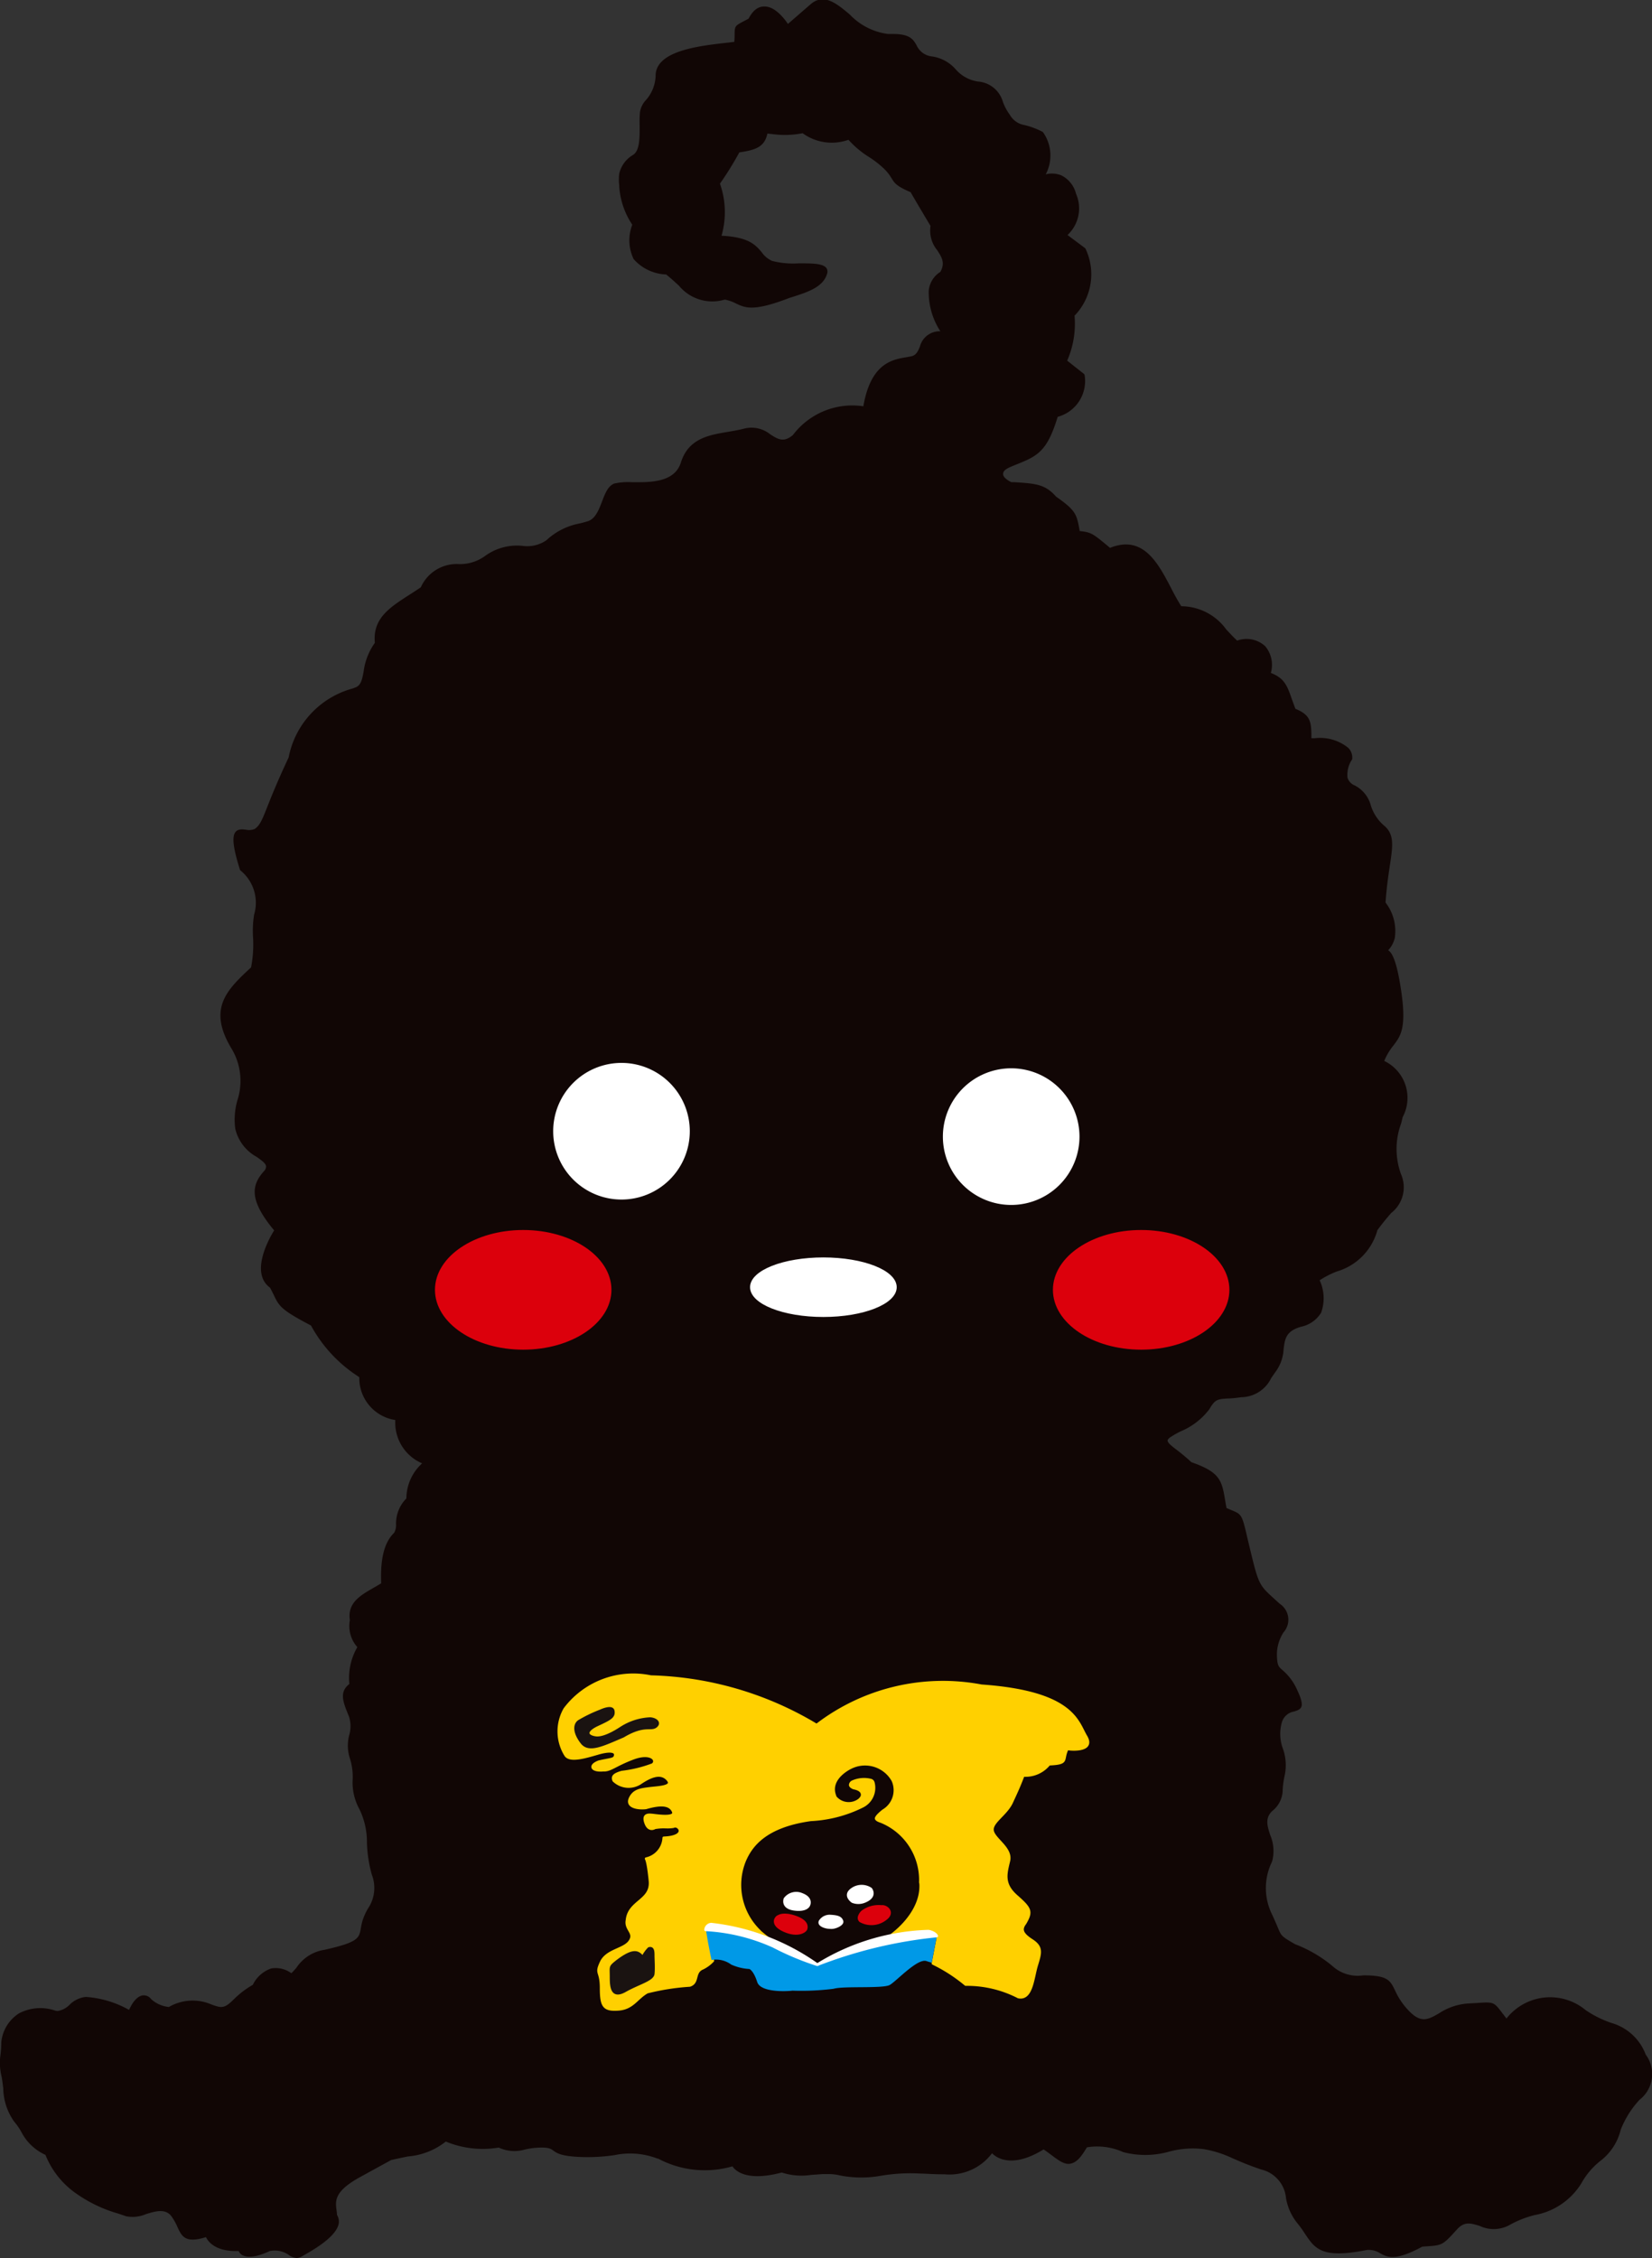 <svg xmlns="http://www.w3.org/2000/svg" width="29.412" height="40.193"><rect width="100%" height="100%" fill="#333333" stroke="none"/><defs><clipPath id="a"><path data-name="長方形 23454" fill="none" d="M0 0h29.412v40.193H0z"/></clipPath></defs><g clip-path="url(#a)"><path data-name="パス 4324" d="M29.3 36.568a.922.922 0 0 0-.607-.562 1.885 1.885 0 0 1-.463-.23.988.988 0 0 0-1.409.15c-.024-.031-.045-.06-.065-.084-.157-.21-.162-.213-.447-.193l-.189.011a1.067 1.067 0 0 0-.5.174c-.193.111-.323.185-.546-.055a1.26 1.26 0 0 1-.237-.353c-.087-.179-.13-.268-.563-.268a.67.67 0 0 1-.555-.169 2.341 2.341 0 0 0-.663-.386c-.242-.141-.243-.144-.305-.295-.023-.053-.053-.125-.1-.227a1.059 1.059 0 0 1-.009-.936l.011-.031a.724.724 0 0 0-.039-.455c-.051-.158-.095-.295.033-.423a.483.483 0 0 0 .19-.387 1.59 1.59 0 0 1 .039-.266.88.88 0 0 0-.035-.459.748.748 0 0 1-.021-.462.273.273 0 0 1 .22-.2c.055-.018.108-.034.129-.083s0-.146-.072-.295a.977.977 0 0 0-.263-.358c-.07-.06-.1-.083-.1-.3a.732.732 0 0 1 .118-.373.339.339 0 0 0-.07-.51l-.092-.084c-.271-.246-.282-.256-.433-.883l-.044-.183c-.1-.43-.1-.439-.291-.516l-.086-.037-.019-.109c-.063-.381-.087-.525-.605-.706-.1-.093-.19-.164-.26-.219-.1-.074-.164-.129-.164-.165 0-.015.012-.031.036-.052a1.612 1.612 0 0 1 .2-.115 1.23 1.23 0 0 0 .509-.395c.1-.173.144-.176.319-.188.065 0 .145-.009.25-.023a.6.6 0 0 0 .531-.342l.1-.143a.739.739 0 0 0 .12-.37c.023-.181.039-.323.314-.4a.546.546 0 0 0 .354-.249.758.758 0 0 0-.026-.577 1.585 1.585 0 0 1 .309-.158 1.055 1.055 0 0 0 .719-.734c.094-.129.178-.227.245-.305a.58.58 0 0 0 .176-.69 1.306 1.306 0 0 1 0-.9c.01-.036.019-.074.029-.117a.728.728 0 0 0-.328-1 1.072 1.072 0 0 1 .161-.272c.133-.174.238-.313.14-.98-.064-.43-.139-.666-.231-.717a.5.5 0 0 0 .117-.217.826.826 0 0 0-.164-.633c.018-.266.05-.481.076-.652.055-.367.086-.57-.114-.728a.778.778 0 0 1-.223-.345.561.561 0 0 0-.285-.358.221.221 0 0 1-.131-.139.486.486 0 0 1 .084-.329v-.007a.246.246 0 0 0-.067-.192.794.794 0 0 0-.6-.175h-.06c0-.286-.008-.41-.285-.524l-.061-.166c-.084-.241-.13-.376-.376-.472a.517.517 0 0 0-.1-.475.489.489 0 0 0-.5-.1c-.074-.069-.135-.136-.195-.2a.993.993 0 0 0-.8-.412 3.924 3.924 0 0 1-.177-.316c-.236-.451-.5-.961-1.091-.723-.314-.262-.331-.275-.542-.3v-.012c-.052-.285-.064-.352-.419-.6-.193-.221-.363-.232-.739-.257h-.056c-.045-.02-.148-.08-.148-.144s.062-.1.178-.147l.024-.01c.406-.162.576-.229.77-.862a.659.659 0 0 0 .479-.745.028.028 0 0 0-.009-.017L19 6.419a1.642 1.642 0 0 0 .131-.8 1.06 1.06 0 0 0 .195-1.193l-.008-.01-.312-.233a.647.647 0 0 0 .152-.733.5.5 0 0 0-.263-.329.447.447 0 0 0-.277-.018.717.717 0 0 0-.047-.748.033.033 0 0 0-.011-.009 1.356 1.356 0 0 0-.329-.122.363.363 0 0 1-.25-.178.943.943 0 0 1-.124-.228.5.5 0 0 0-.448-.367.653.653 0 0 1-.394-.217.692.692 0 0 0-.417-.229.338.338 0 0 1-.28-.2c-.057-.1-.116-.2-.413-.2h-.094a1.141 1.141 0 0 1-.683-.348c-.239-.2-.464-.385-.7-.178l-.4.347c-.05-.076-.222-.31-.413-.31H13.6c-.106 0-.2.075-.272.216l-.081.043c-.158.083-.166.088-.168.229 0 .037 0 .082-.006.143-.036 0-.074.009-.115.012-.5.056-1.258.139-1.285.567a.686.686 0 0 1-.17.452.41.41 0 0 0-.109.216 1.98 1.98 0 0 0-.006.236c0 .214.006.456-.122.53a.523.523 0 0 0-.241.33.834.834 0 0 0 0 .209v.02a1.388 1.388 0 0 0 .232.681.771.771 0 0 0 .024.611.808.808 0 0 0 .579.274c.092.074.164.142.228.2a.77.77 0 0 0 .816.247.722.722 0 0 1 .2.07c.167.079.312.147.952-.1l.076-.024c.248-.08.529-.171.594-.409a.111.111 0 0 0-.014-.1c-.064-.082-.262-.082-.492-.082a1.517 1.517 0 0 1-.473-.043.442.442 0 0 1-.186-.155c-.107-.126-.227-.27-.715-.293a1.522 1.522 0 0 0-.028-.927 5.768 5.768 0 0 0 .345-.557c.3-.043.449-.1.5-.335l.116.013a1.631 1.631 0 0 0 .511-.019.881.881 0 0 0 .816.117 1.689 1.689 0 0 0 .355.3 1.755 1.755 0 0 1 .275.212.82.82 0 0 1 .138.174c.053.085.084.138.339.247.021.038.135.234.354.6a.548.548 0 0 0 .118.431c.079.121.148.226.057.387a.442.442 0 0 0-.207.339 1.271 1.271 0 0 0 .207.718.363.363 0 0 0-.364.272c-.034.082-.064.154-.154.174l-.088.016c-.253.043-.633.108-.765.873a1.326 1.326 0 0 0-1.254.512c-.166.14-.268.073-.4-.01a.532.532 0 0 0-.458-.107c-.093.025-.193.042-.291.059-.349.058-.709.118-.845.545-.1.324-.465.353-.769.353h-.1a1.106 1.106 0 0 0-.316.023c-.115.043-.165.178-.22.321s-.117.308-.253.35c-.047.015-.092.026-.136.038a1.184 1.184 0 0 0-.6.3.6.6 0 0 1-.43.1.966.966 0 0 0-.66.178.758.758 0 0 1-.466.147.7.7 0 0 0-.681.413q-.106.072-.206.135c-.352.226-.654.422-.612.853a1.121 1.121 0 0 0-.2.513c-.028.143-.047.245-.147.282l-.048.018a1.583 1.583 0 0 0-1.14 1.227c-.188.4-.3.677-.373.861-.1.256-.141.352-.232.412a.26.26 0 0 1-.151.014c-.072-.01-.145-.015-.189.039-.068.082-.044.283.078.673l.006.01a.74.74 0 0 1 .246.789 1.824 1.824 0 0 0-.019.4 2.146 2.146 0 0 1-.035.539c-.432.4-.769.727-.362 1.422a1.116 1.116 0 0 1 .12.939 1.24 1.24 0 0 0-.039.513.772.772 0 0 0 .383.5c.085.061.159.113.165.165a.126.126 0 0 1-.04.091c-.221.248-.266.511.184 1.051-.069.11-.445.749-.073 1.02.027.049.047.091.065.127.095.2.127.265.664.546a2.5 2.5 0 0 0 .831.9l.029.021a.754.754 0 0 0 .641.761.785.785 0 0 0 .478.771.848.848 0 0 0-.281.625.632.632 0 0 0-.184.457.284.284 0 0 1-.033.153c-.111.11-.256.324-.231.9-.046.029-.1.059-.146.086-.226.13-.459.265-.412.569a.567.567 0 0 0 .133.481 1.092 1.092 0 0 0-.142.656c-.183.143-.114.315-.019.55l.011.026a.554.554 0 0 1 .006.331.74.74 0 0 0 .013.423 1.069 1.069 0 0 1 .048.367.977.977 0 0 0 .12.531 1.341 1.341 0 0 1 .134.6 2.363 2.363 0 0 0 .087.566.652.652 0 0 1-.067.6 1.056 1.056 0 0 0-.1.222 1.218 1.218 0 0 0-.029.134c-.031.174-.044.246-.645.381a.731.731 0 0 0-.5.317 1.31 1.31 0 0 1-.092.1.468.468 0 0 0-.358-.085.57.57 0 0 0-.328.292 1.554 1.554 0 0 0-.334.254c-.088.084-.147.14-.231.14a.221.221 0 0 1-.055-.007 1.141 1.141 0 0 1-.127-.042.84.84 0 0 0-.747.049.548.548 0 0 1-.315-.139.162.162 0 0 0-.127-.068h-.021c-.089.012-.175.1-.246.259a1.812 1.812 0 0 0-.77-.231.481.481 0 0 0-.289.139.379.379 0 0 1-.211.111.165.165 0 0 1-.052-.009.815.815 0 0 0-.637.051.687.687 0 0 0-.316.515 1.891 1.891 0 0 1-.014.221 1 1 0 0 0 .015.371c.015.07.024.147.034.228a1.051 1.051 0 0 0 .194.592 1.06 1.06 0 0 1 .132.192.9.9 0 0 0 .425.4 1.53 1.53 0 0 0 .565.7 2.476 2.476 0 0 0 .717.341c.054.017.1.033.155.052a.606.606 0 0 0 .352-.038c.175-.055.344-.1.449.031a1 1 0 0 1 .111.195c.077.167.137.3.509.183.031.066.15.248.53.248h.053a.139.139 0 0 0 .065.072c.1.056.263.031.488-.072a.438.438 0 0 1 .341.071.274.274 0 0 0 .139.053.193.193 0 0 0 .088-.027l.056-.032c.175-.1.54-.313.6-.536A.229.229 0 0 0 6 39.422a.866.866 0 0 0-.009-.088c-.021-.163-.042-.331.417-.584l.556-.305c.111-.025.211-.046.3-.064a1.246 1.246 0 0 0 .673-.265 1.717 1.717 0 0 0 .942.107.66.66 0 0 0 .462.036 1.329 1.329 0 0 1 .3-.036c.138 0 .169.024.21.054.06.043.133.1.489.114a3.3 3.3 0 0 0 .6-.033 1.353 1.353 0 0 1 .762.06h.012a1.767 1.767 0 0 0 1.326.139c.043.065.234.282.878.11a1.13 1.13 0 0 0 .52.043l.209-.015h.1a.856.856 0 0 1 .212.025 1.97 1.97 0 0 0 .718.006 3.167 3.167 0 0 1 .716-.04c.083 0 .2.013.427.013a.946.946 0 0 0 .842-.375c.076.078.351.281.918-.068.047.031.089.063.127.091.143.107.248.187.355.162s.179-.106.289-.29a1.119 1.119 0 0 1 .646.085 1.554 1.554 0 0 0 .823-.01 1.614 1.614 0 0 1 .605-.044 1.949 1.949 0 0 1 .52.164c.117.05.26.115.511.2a.575.575 0 0 1 .44.509.97.97 0 0 0 .193.435 1.894 1.894 0 0 1 .145.2c.181.269.3.448 1.105.287a.377.377 0 0 1 .232.059c.129.07.265.146.75-.117l.077-.006c.283-.019.288-.022.541-.3l.006-.007c.134-.145.254-.1.4-.056a.584.584 0 0 0 .544-.024 1.793 1.793 0 0 1 .437-.17 1.233 1.233 0 0 0 .828-.564 1.329 1.329 0 0 1 .352-.41.99.99 0 0 0 .349-.544 1.676 1.676 0 0 1 .337-.535.578.578 0 0 0 .11-.8" fill="#110605"/><path data-name="パス 4325" d="M19.334 30.905c-.154-.256-.222-.785-1.86-.9a3.69 3.69 0 0 0-2.935.7 6.013 6.013 0 0 0-2.951-.863 1.525 1.525 0 0 0-1.532.575.8.8 0 0 0 .016.824c.08.117.37.024.58-.036s.327-.042.3.051c-.019.061-.072.051-.289.1-.189.072-.119.169.078.149.125.009.209-.09.531-.211s.445.036.348.113a2.272 2.272 0 0 1-.548.134c-.141.041-.173.077-.145.149a.382.382 0 0 0 .467.049c.177-.12.366-.206.491-.069s-.161.141-.318.161-.285.032-.35.181.145.181.282.165c.261-.076.429-.069.487.064s-.321.068-.374.064-.173-.023-.117.138.165.088.165.088c.173-.028.2 0 .33-.02.094-.054.276.182-.172.2a.4.4 0 0 1-.314.371s.034.034.069.393-.375.358-.409.7c-.034.171.154.222.051.376s-.409.154-.512.375 0 .137 0 .461.051.393.307.375.324-.2.512-.306a4.166 4.166 0 0 1 .758-.119c.162-.052.061-.239.232-.307a.619.619 0 0 0 .178-.132l-.1-.542a3.9 3.9 0 0 1 1.99.622 4.689 4.689 0 0 1 2.122-.509l-.091.476a2.831 2.831 0 0 1 .582.376 1.993 1.993 0 0 1 .938.222c.239.051.257-.342.325-.564s.1-.324-.086-.444-.2-.2-.119-.306c.119-.206.1-.257-.153-.479s-.188-.409-.137-.631-.256-.376-.29-.53.239-.29.341-.512.119-.256.206-.478a.539.539 0 0 0 .46-.2c.358-.017.222-.069.324-.273.1.034.5.051.342-.2" fill="#ffd000"/><path data-name="パス 4326" d="M19.334 30.905c-.154-.256-.222-.785-1.86-.9a3.69 3.69 0 0 0-2.935.7 6.013 6.013 0 0 0-2.951-.863 1.525 1.525 0 0 0-1.532.575.8.8 0 0 0 .016.824c.08.117.37.024.58-.036s.327-.042.3.051c-.019.061-.072.051-.289.1-.189.072-.119.169.078.149.125.009.209-.09.531-.211s.445.036.348.113a2.272 2.272 0 0 1-.548.134c-.141.041-.173.077-.145.149a.382.382 0 0 0 .467.049c.177-.12.366-.206.491-.069s-.161.141-.318.161-.285.032-.35.181.145.181.282.165c.261-.076.429-.069.487.064s-.321.068-.374.064-.173-.023-.117.138.165.088.165.088c.173-.028.2 0 .33-.02.094-.054.276.182-.172.2a.4.4 0 0 1-.314.371s.034.034.069.393-.375.358-.409.7c-.034.171.154.222.051.376s-.409.154-.512.375 0 .137 0 .461.051.393.307.375.324-.2.512-.306a4.166 4.166 0 0 1 .758-.119c.162-.052.061-.239.232-.307a.619.619 0 0 0 .178-.132l-.1-.542a3.9 3.9 0 0 1 1.99.622 4.689 4.689 0 0 1 2.122-.509l-.091.476a2.831 2.831 0 0 1 .582.376 1.993 1.993 0 0 1 .938.222c.239.051.257-.342.325-.564s.1-.324-.086-.444-.2-.2-.119-.306c.119-.206.1-.257-.153-.479s-.188-.409-.137-.631-.256-.376-.29-.53.239-.29.341-.512.119-.256.206-.478a.539.539 0 0 0 .46-.2c.358-.017.222-.069.324-.273.093.018.486.038.332-.221Z" fill="none" stroke="#ffd000" stroke-linecap="round" stroke-linejoin="round" stroke-width=".048"/><path data-name="パス 4327" d="M16.363 33.497a1.1 1.1 0 0 0-.686-1.055c-.06-.019-.092-.041-.1-.067s.016-.073.134-.167a.4.4 0 0 0 .164-.509.545.545 0 0 0-.718-.218s-.393.181-.267.483v.007a.286.286 0 0 0 .385.051q.062-.048.05-.094c-.009-.039-.053-.066-.134-.082-.047-.019-.074-.044-.077-.074a.093.093 0 0 1 .051-.08.527.527 0 0 1 .351-.03.088.088 0 0 1 .056.064.39.39 0 0 1-.209.446 2.334 2.334 0 0 1-.927.241c-.809.114-1.048.46-1.157.714a1.118 1.118 0 0 0 .247 1.214.347.347 0 0 1 .027.028 2.437 2.437 0 0 0 .294.219 3.086 3.086 0 0 1 .553.441.105.105 0 0 0 .1.047 1.377 1.377 0 0 0 .506-.224 1.577 1.577 0 0 1 .314-.159c.427-.1 1.049-.582 1.049-1.122 0-.023 0-.048-.008-.072" fill="#110605"/><path data-name="パス 4328" d="M12.257 20.135a1.192 1.192 0 1 1-1.193-1.193 1.192 1.192 0 0 1 1.193 1.193" fill="#fff"/><path data-name="パス 4329" d="M12.257 20.135a1.192 1.192 0 1 1-1.193-1.193 1.192 1.192 0 0 1 1.193 1.193Z" fill="none" stroke="#fff" stroke-linecap="round" stroke-miterlimit="10" stroke-width=".048"/><path data-name="パス 4330" d="M19.195 20.231a1.192 1.192 0 1 1-1.193-1.193 1.192 1.192 0 0 1 1.193 1.193" fill="#fff"/><path data-name="パス 4331" d="M19.195 20.231a1.192 1.192 0 1 1-1.193-1.193 1.192 1.192 0 0 1 1.193 1.193Z" fill="none" stroke="#fff" stroke-linecap="round" stroke-miterlimit="10" stroke-width=".048"/><path data-name="パス 4332" d="M10.864 22.957c0 .576-.693 1.043-1.549 1.043s-1.549-.468-1.549-1.043.693-1.043 1.549-1.043 1.549.467 1.549 1.043" fill="#dc000c"/><ellipse data-name="楕円形 459" cx="1.549" cy="1.043" rx="1.549" ry="1.043" transform="translate(7.766 21.914)" fill="none" stroke="#dc000c" stroke-linecap="round" stroke-miterlimit="10" stroke-width=".044"/><path data-name="パス 4333" d="M21.866 22.957c0 .576-.693 1.043-1.549 1.043s-1.549-.468-1.549-1.043.693-1.043 1.549-1.043 1.549.467 1.549 1.043" fill="#dc000c"/><ellipse data-name="楕円形 460" cx="1.549" cy="1.043" rx="1.549" ry="1.043" transform="translate(18.768 21.914)" fill="none" stroke="#dc000c" stroke-linecap="round" stroke-miterlimit="10" stroke-width=".044"/><path data-name="パス 4334" d="M15.941 22.91c0 .279-.574.506-1.282.506s-1.281-.227-1.281-.506.574-.506 1.281-.506 1.282.227 1.282.506" fill="#fff"/><path data-name="パス 4335" d="M15.941 22.91c0 .279-.574.506-1.282.506s-1.281-.227-1.281-.506.574-.506 1.281-.506 1.282.227 1.282.506Z" fill="none" stroke="#fff" stroke-linecap="round" stroke-miterlimit="10" stroke-width=".048"/><path data-name="パス 4336" d="M10.691 30.451s.208-.1.226 0-.044.138-.276.245-.208.207-.038.232.446-.169.458-.175a1.034 1.034 0 0 1 .515-.164c.094.006.177.068.107.132-.093.084-.2-.051-.59.181-.37.158-.608.276-.734.114s-.144-.307-.056-.377a2.528 2.528 0 0 1 .389-.188" fill="#1a1311"/><path data-name="パス 4337" d="M10.691 30.451s.208-.1.226 0-.044.138-.276.245-.208.207-.038.232.446-.169.458-.175a1.034 1.034 0 0 1 .515-.164c.094.006.177.068.107.132-.093.084-.2-.051-.59.181-.37.158-.608.276-.734.114s-.144-.307-.056-.377a2.528 2.528 0 0 1 .388-.188Z" fill="none" stroke="#1a1311" stroke-linecap="round" stroke-linejoin="round" stroke-width=".048"/><path data-name="パス 4338" d="M11.554 34.68a.571.571 0 0 0-.109.155c-.077-.077-.138-.173-.465.078-.124.1-.1.085-.1.271s.016.38.249.248.488-.194.5-.3 0-.252 0-.325 0-.148-.07-.124" fill="#1a1311"/><path data-name="パス 4339" d="M11.554 34.68a.571.571 0 0 0-.109.155c-.077-.077-.138-.173-.465.078-.124.1-.1.085-.1.271s.016.38.249.248.488-.194.5-.3 0-.252 0-.325-.002-.147-.075-.127Z" fill="none" stroke="#1a1311" stroke-linecap="round" stroke-linejoin="round" stroke-width=".048"/><path data-name="パス 4340" d="M15.178 33.845s-.171-.113 0-.225a.294.294 0 0 1 .325 0s.112.136-.117.225a.29.29 0 0 1-.208 0" fill="#fff"/><path data-name="パス 4341" d="M15.178 33.845s-.171-.113 0-.225a.294.294 0 0 1 .325 0s.112.136-.117.225a.29.29 0 0 1-.208 0Z" fill="none" stroke="#fff" stroke-linecap="round" stroke-linejoin="round" stroke-width=".048"/><path data-name="パス 4342" d="M13.976 33.796a.25.25 0 0 1 .3-.079c.192.072.122.195.122.195s-.035.1-.259.069-.16-.184-.16-.184" fill="#fff"/><path data-name="パス 4343" d="M13.976 33.796a.25.25 0 0 1 .3-.079c.192.072.122.195.122.195s-.035.1-.259.069-.163-.185-.163-.185Z" fill="none" stroke="#fff" stroke-linecap="round" stroke-linejoin="round" stroke-width=".048"/><path data-name="パス 4344" d="M14.602 34.194a.2.2 0 0 1 .188-.09c.134.007.181.032.2.09s-.132.123-.2.113c-.1 0-.227-.044-.191-.113" fill="#fff"/><path data-name="パス 4345" d="M14.602 34.194a.2.2 0 0 1 .188-.09c.134.007.181.032.2.09s-.132.123-.2.113c-.093.002-.224-.044-.188-.113Z" fill="none" stroke="#fff" stroke-linecap="round" stroke-linejoin="round" stroke-width=".048"/><path data-name="パス 4346" d="M13.864 34.104s.087-.061.3.015.2.173.188.213-.14.141-.388.032-.164-.241-.1-.26" fill="#dc000c"/><path data-name="パス 4347" d="M13.864 34.104s.087-.061.3.015.2.173.188.213-.14.141-.388.032-.158-.241-.1-.26Z" fill="none" stroke="#dc000c" stroke-linecap="round" stroke-miterlimit="10" stroke-width=".044"/><path data-name="パス 4348" d="M15.348 34.028s-.1.1-.03.163a.406.406 0 0 0 .449-.036c.163-.119.011-.239-.072-.224a.484.484 0 0 0-.347.1" fill="#dc000c"/><path data-name="パス 4349" d="M15.348 34.028s-.1.1-.03.163a.406.406 0 0 0 .449-.036c.163-.119.011-.239-.072-.224a.484.484 0 0 0-.347.097Z" fill="none" stroke="#dc000c" stroke-linecap="round" stroke-miterlimit="10" stroke-width=".044"/><path data-name="パス 4350" d="M13.346 35.047s.072.031.135.229.559.164.627.154a4.557 4.557 0 0 0 .733-.033c.178-.053.88 0 1-.068s.5-.486.657-.424c.046.016.09.027.09.027l.092-.476a4.491 4.491 0 0 0-2.122.509c-.346-.177-1.271-.859-1.99-.622.04.258.075.422.1.541a.457.457 0 0 1 .35.082.906.906 0 0 0 .328.079" fill="#0099e7"/><path data-name="パス 4351" d="M12.662 34.247a.109.109 0 0 0-.1.1 3.357 3.357 0 0 1 1.207.294 5.014 5.014 0 0 0 .782.327 4.042 4.042 0 0 0-1.894-.719" fill="#fff"/><path data-name="パス 4352" d="M12.662 34.247a.109.109 0 0 0-.1.1 3.357 3.357 0 0 1 1.207.294 5.014 5.014 0 0 0 .782.327 4.042 4.042 0 0 0-1.889-.721Z" fill="none" stroke="#fff" stroke-linecap="round" stroke-linejoin="round" stroke-width=".048"/><path data-name="パス 4353" d="M16.527 34.372c.02 0 .124.027.15.085a8.064 8.064 0 0 0-2.122.509 3.967 3.967 0 0 1 1.972-.594" fill="#fff"/><path data-name="パス 4354" d="M16.527 34.372c.02 0 .124.027.15.085a8.064 8.064 0 0 0-2.122.509 3.967 3.967 0 0 1 1.972-.594Z" fill="none" stroke="#fff" stroke-linecap="round" stroke-linejoin="round" stroke-width=".048"/></g></svg>